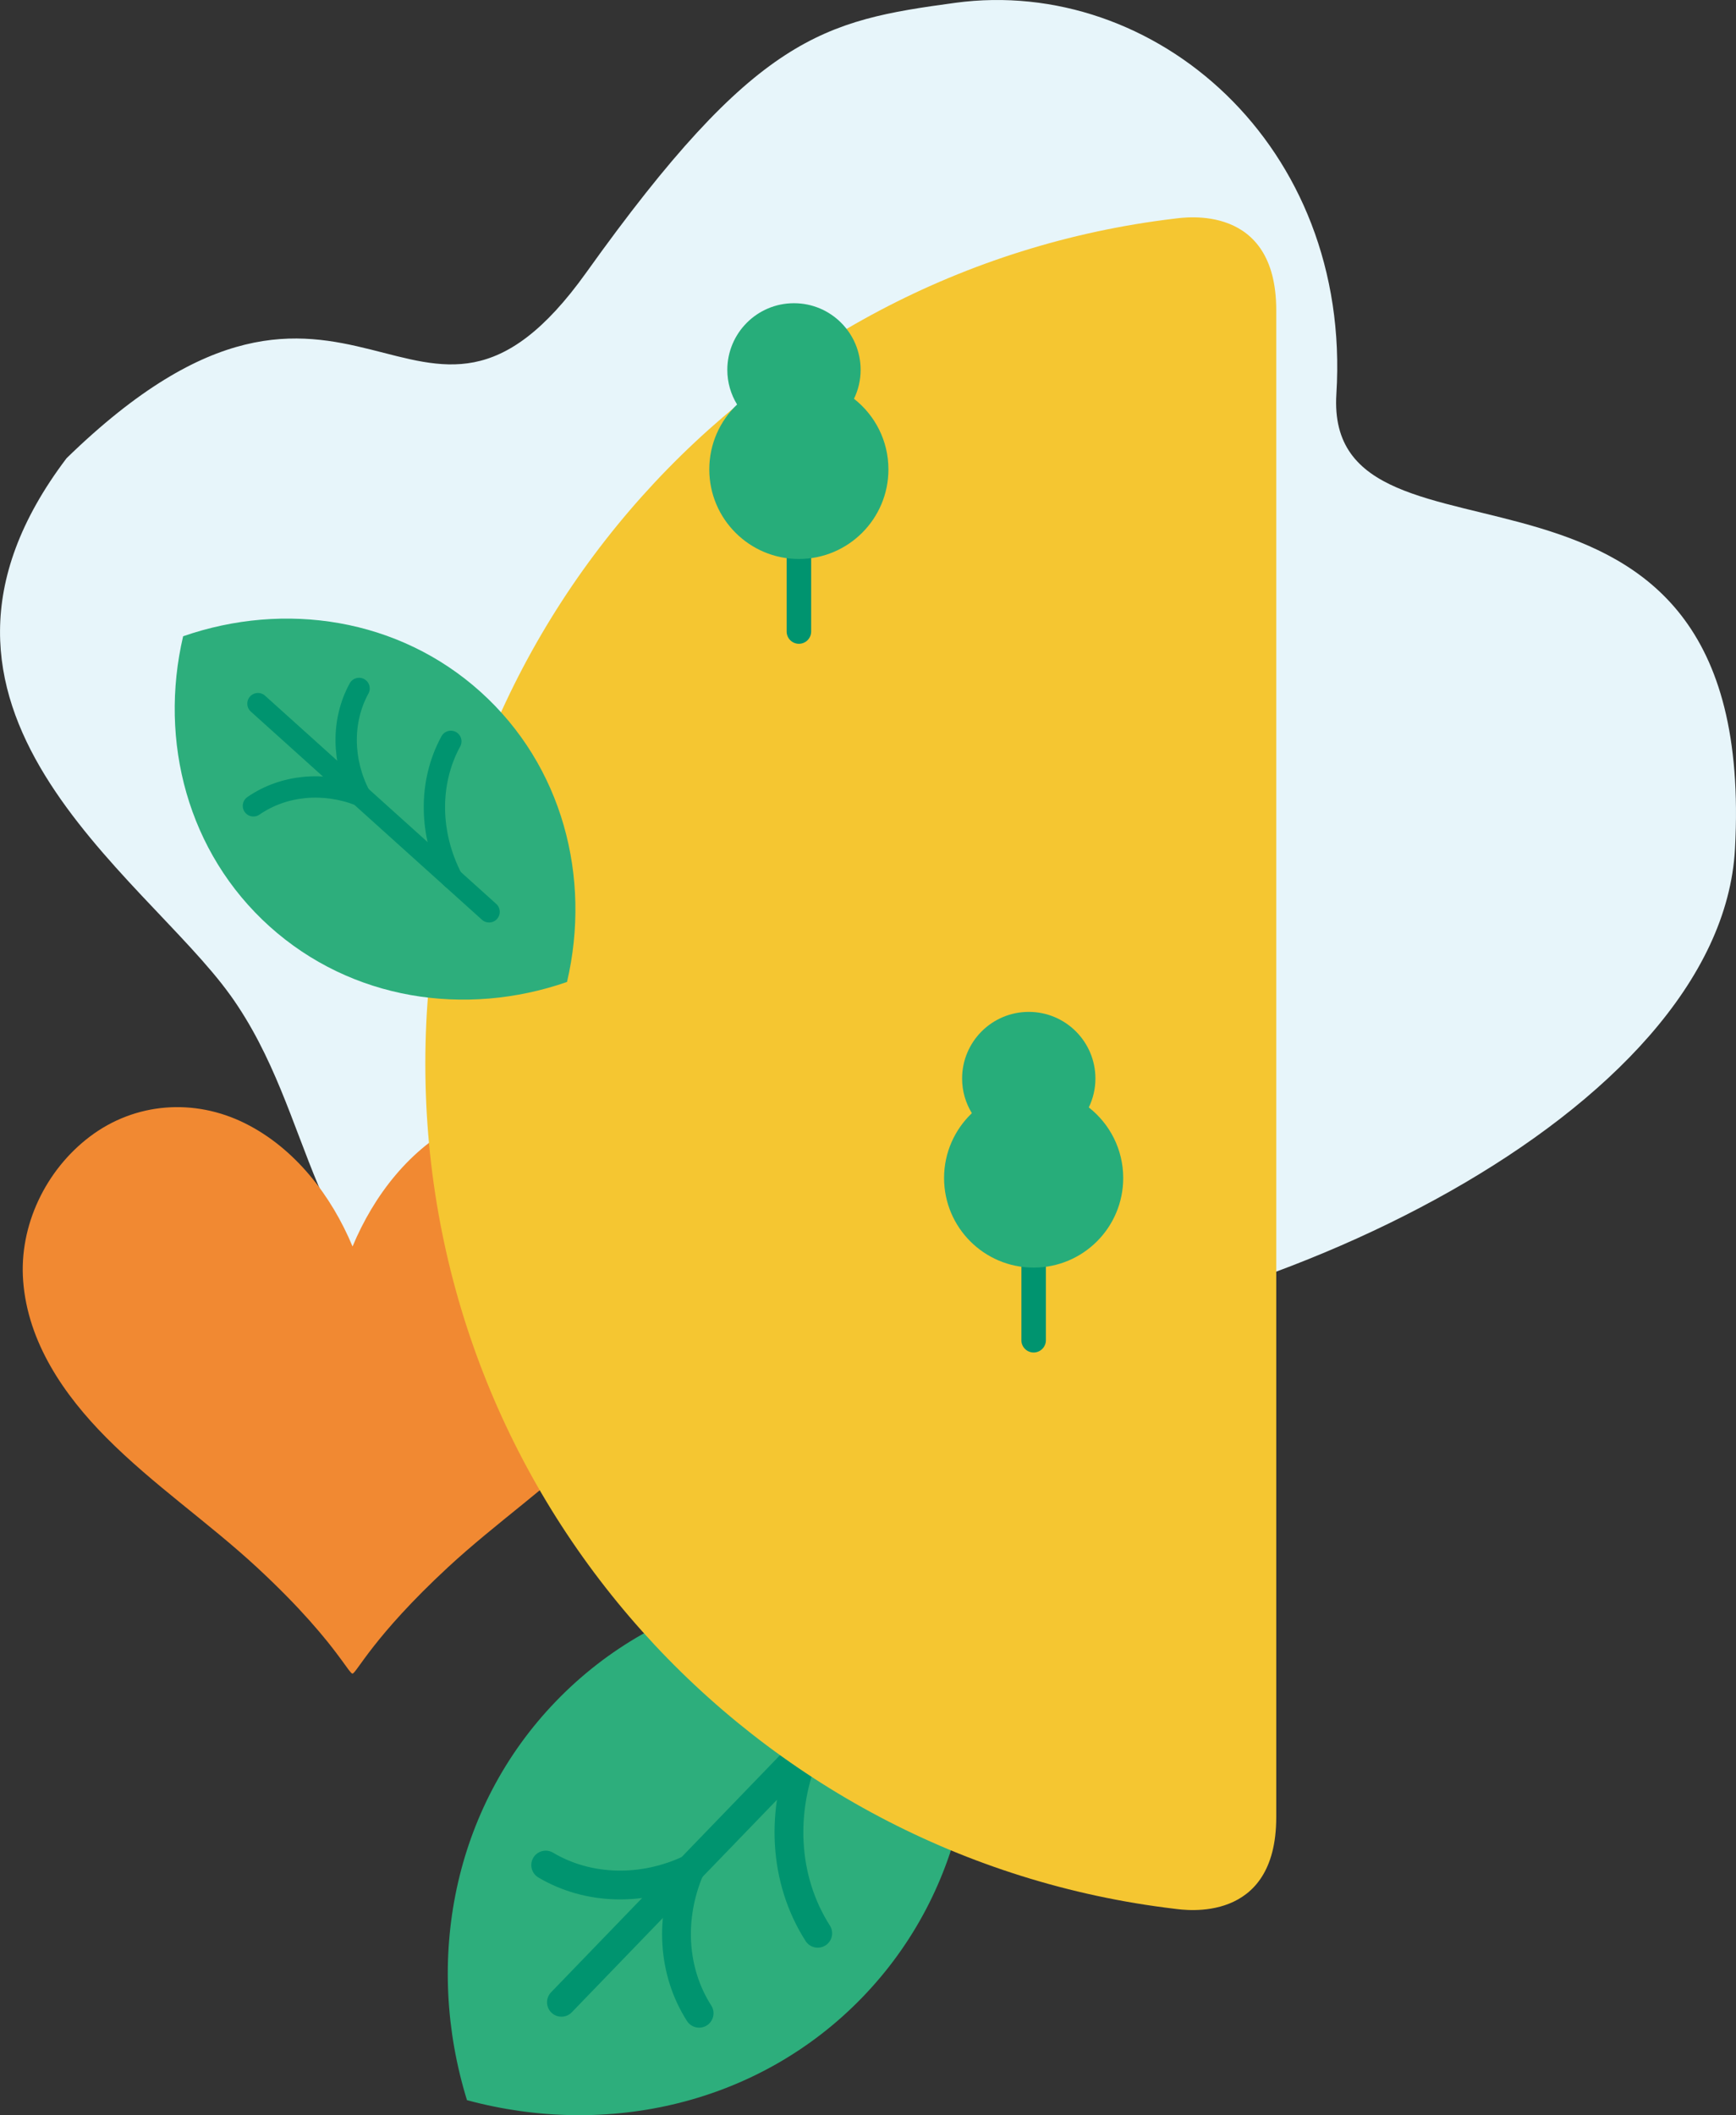 <svg xmlns="http://www.w3.org/2000/svg" xmlns:xlink="http://www.w3.org/1999/xlink" id="Livello_2" viewBox="0 0 348.48 424.49"><rect x="0" y="0" width="348.48" height="424.49" fill="#333333" stroke="none"/><defs><style>.cls-1{clip-path:url(#clippath-4);}.cls-1,.cls-2,.cls-3,.cls-4,.cls-5,.cls-6,.cls-7,.cls-8{fill:none;}.cls-2{clip-path:url(#clippath-2);}.cls-3{stroke-width:4.28px;}.cls-3,.cls-6{stroke:#00946f;stroke-linecap:round;}.cls-9{fill:#e7f5fa;}.cls-10{fill:#2dae7c;}.cls-11{fill:#27ad7a;}.cls-12{fill:#e8412c;}.cls-13{fill:#f18932;}.cls-4{clip-path:url(#clippath-3);}.cls-6{stroke-width:5.78px;}.cls-7{clip-path:url(#clippath);}.cls-14{fill:#00946f;}.cls-15{fill:#f5c631;}.cls-8{clip-path:url(#clippath-1);}</style><clipPath id="clippath"><rect class="cls-5" width="348.48" height="424.49"></rect></clipPath><clipPath id="clippath-1"><rect class="cls-5" width="348.48" height="424.49"></rect></clipPath><clipPath id="clippath-2"><path class="cls-5" d="m235.85,43.88c-84.74,10.06-150.46,82.16-150.46,169.6h0,0c0,87.45,65.72,159.54,150.46,169.6,1.95.23,20.34,3.12,20.34-18.38V62.25c0-16.48-10.82-18.63-16.74-18.63-1.8,0-3.15.2-3.6.25"></path></clipPath><clipPath id="clippath-3"><rect class="cls-5" width="348.48" height="424.49"></rect></clipPath><clipPath id="clippath-4"><rect class="cls-5" width="348.48" height="424.49"></rect></clipPath></defs><g id="Livello_1-2"><g class="cls-7"><path class="cls-9" d="m46.24,199.73c-17.43-24.33-70.9-57.53-32.88-107.77,57.65-56.11,70.3,10.35,104.35-37.3C151.75,7.02,165.26,4.16,191.73.57c40-5.43,79.66,28.5,76.53,78.5-2.56,40.98,84.92.39,80.02,91.25-2.85,52.98-95.9,97.14-161.61,99.83-65.71,2.7-35.23-14.95-58.77-18.91-23.55-3.96-6.79,35.96-36.85,19.18-30.07-16.78-27.39-46.37-44.81-70.7"></path><path class="cls-13" d="m123.51,228.12c-1.09-.83-2.22-1.56-3.38-2.21,0,0,0,0,0,0-8.55-4.8-18.82-4.94-27.79-.47-10.03,5-17.32,14.5-21.57,24.71-4.25-10.21-11.54-19.71-21.57-24.71-10.19-5.08-22.06-4.23-31.18,2.67-8.84,6.7-14.22,17.83-13.37,28.97.94,12.34,8.19,22.86,16.67,31.41,9.43,9.5,20.52,17.04,30.33,26.12,4.42,4.1,7.82,7.62,10.45,10.57,1.44,1.62,2.66,3.06,3.67,4.32.1.13.2.25.3.38.46.58.89,1.12,1.26,1.62.01.02.03.04.05.06.42.55.79,1.05,1.11,1.49.04.06.08.11.12.16.31.43.59.82.83,1.14.21.3.4.56.56.77.03.04.06.07.09.11.12.16.23.29.32.39.03.03.06.07.09.09.1.1.19.16.25.16.77-.01,4.2-7.46,19.11-21.28,9.81-9.09,20.9-16.62,30.33-26.12,1.06-1.07,2.1-2.17,3.11-3.3.5-.57,2.45-2.9,2.94-3.48,2.45-2.9,3.24-4.23,5.11-7.51,2.99-5.24,5.04-10.96,5.51-17.12.85-11.13-4.52-22.26-13.37-28.97"></path><path class="cls-10" d="m191.02,320.73c8.61,27.9,2.86,58.6-17.88,80.07-20.74,21.48-51.21,28.3-79.4,20.67-8.61-27.9-2.86-58.6,17.88-80.07,20.74-21.48,51.21-28.3,79.4-20.67"></path></g><line class="cls-6" x1="171.28" y1="341.17" x2="112.7" y2="401.83"></line><g class="cls-8"><path class="cls-6" d="m161.91,350.87c-5.36,12.37-4.65,26.34,2.24,37.11"></path><path class="cls-6" d="m138.53,375.09c-9.48,4.49-20.39,4.3-28.99-.8"></path><path class="cls-6" d="m138.53,375.09c-4.16,9.64-3.58,20.53,1.81,28.94"></path><path class="cls-15" d="m256.19,364.71V62.25c0-21.5-18.4-18.61-20.35-18.38-84.74,10.06-150.46,82.16-150.46,169.6h0,0c0,87.45,65.72,159.54,150.46,169.6,1.95.23,20.35,3.12,20.35-18.38"></path></g><g class="cls-2"><path class="cls-12" d="m409.95,238.64c-1.09-.83-2.22-1.56-3.38-2.21,0,0,0,0,0,0-8.55-4.8-18.82-4.94-27.79-.47-10.03,5-17.32,14.5-21.57,24.71-4.25-10.21-11.54-19.71-21.57-24.71-10.19-5.08-22.06-4.23-31.18,2.67-8.84,6.7-14.22,17.83-13.37,28.97.94,12.34,8.2,22.86,16.67,31.41,9.42,9.5,20.52,17.04,30.33,26.12,4.42,4.1,7.82,7.62,10.45,10.57,1.45,1.62,2.66,3.06,3.67,4.32.1.13.2.25.3.38.46.58.89,1.12,1.26,1.62.02.02.03.04.05.06.42.55.79,1.05,1.11,1.49.04.06.08.11.12.16.31.43.59.82.83,1.14.21.3.4.56.56.77.03.04.06.07.09.11.12.16.23.29.32.39.03.03.06.07.09.09.1.1.18.16.25.16.77-.01,4.2-7.46,19.11-21.28,9.81-9.09,20.9-16.62,30.33-26.12,1.06-1.07,2.1-2.17,3.11-3.3.51-.57,2.45-2.9,2.94-3.48,2.45-2.9,3.24-4.23,5.11-7.51,2.99-5.24,5.04-10.96,5.51-17.12.85-11.13-4.52-22.26-13.37-28.97"></path></g><g class="cls-4"><path class="cls-14" d="m160.37,129.2h0c-1.36,0-2.46-1.11-2.46-2.46v-27.63c0-1.36,1.11-2.46,2.46-2.46s2.46,1.11,2.46,2.46v27.63c0,1.36-1.11,2.46-2.46,2.46"></path><path class="cls-11" d="m171.43,80.02c.85-1.75,1.33-3.72,1.33-5.79,0-7.39-5.99-13.38-13.38-13.38s-13.38,5.99-13.38,13.38c0,2.55.72,4.92,1.96,6.95-3.43,3.27-5.58,7.89-5.58,13.02,0,9.93,8.05,17.98,17.98,17.98s17.98-8.05,17.98-17.98c0-5.76-2.71-10.88-6.91-14.17"></path><path class="cls-14" d="m207.49,271.43h0c-1.36,0-2.46-1.11-2.46-2.46v-27.63c0-1.36,1.11-2.46,2.46-2.46s2.46,1.11,2.46,2.46v27.63c0,1.35-1.11,2.46-2.46,2.46"></path><path class="cls-11" d="m218.56,222.24c.85-1.75,1.33-3.72,1.33-5.79,0-7.39-5.99-13.38-13.38-13.38s-13.38,5.99-13.38,13.38c0,2.55.72,4.92,1.96,6.95-3.43,3.27-5.58,7.89-5.58,13.01,0,9.93,8.05,17.98,17.98,17.98s17.98-8.05,17.98-17.98c0-5.76-2.71-10.88-6.91-14.17"></path><path class="cls-10" d="m113.82,197.07c4.92-21.05-.92-43.43-17.35-58.22-16.43-14.79-39.29-18.25-59.71-11.16-4.92,21.05.92,43.43,17.34,58.22,16.43,14.79,39.29,18.25,59.71,11.16"></path></g><line class="cls-3" x1="98.18" y1="182.99" x2="51.78" y2="141.21"></line><g class="cls-1"><path class="cls-3" d="m90.76,176.31c-4.6-8.86-4.8-19.21-.26-27.53"></path><path class="cls-3" d="m72.24,159.63c-7.24-2.83-15.28-2.12-21.37,2.09"></path><path class="cls-3" d="m72.24,159.63c-3.57-6.9-3.71-14.98-.16-21.47"></path></g></g></svg>